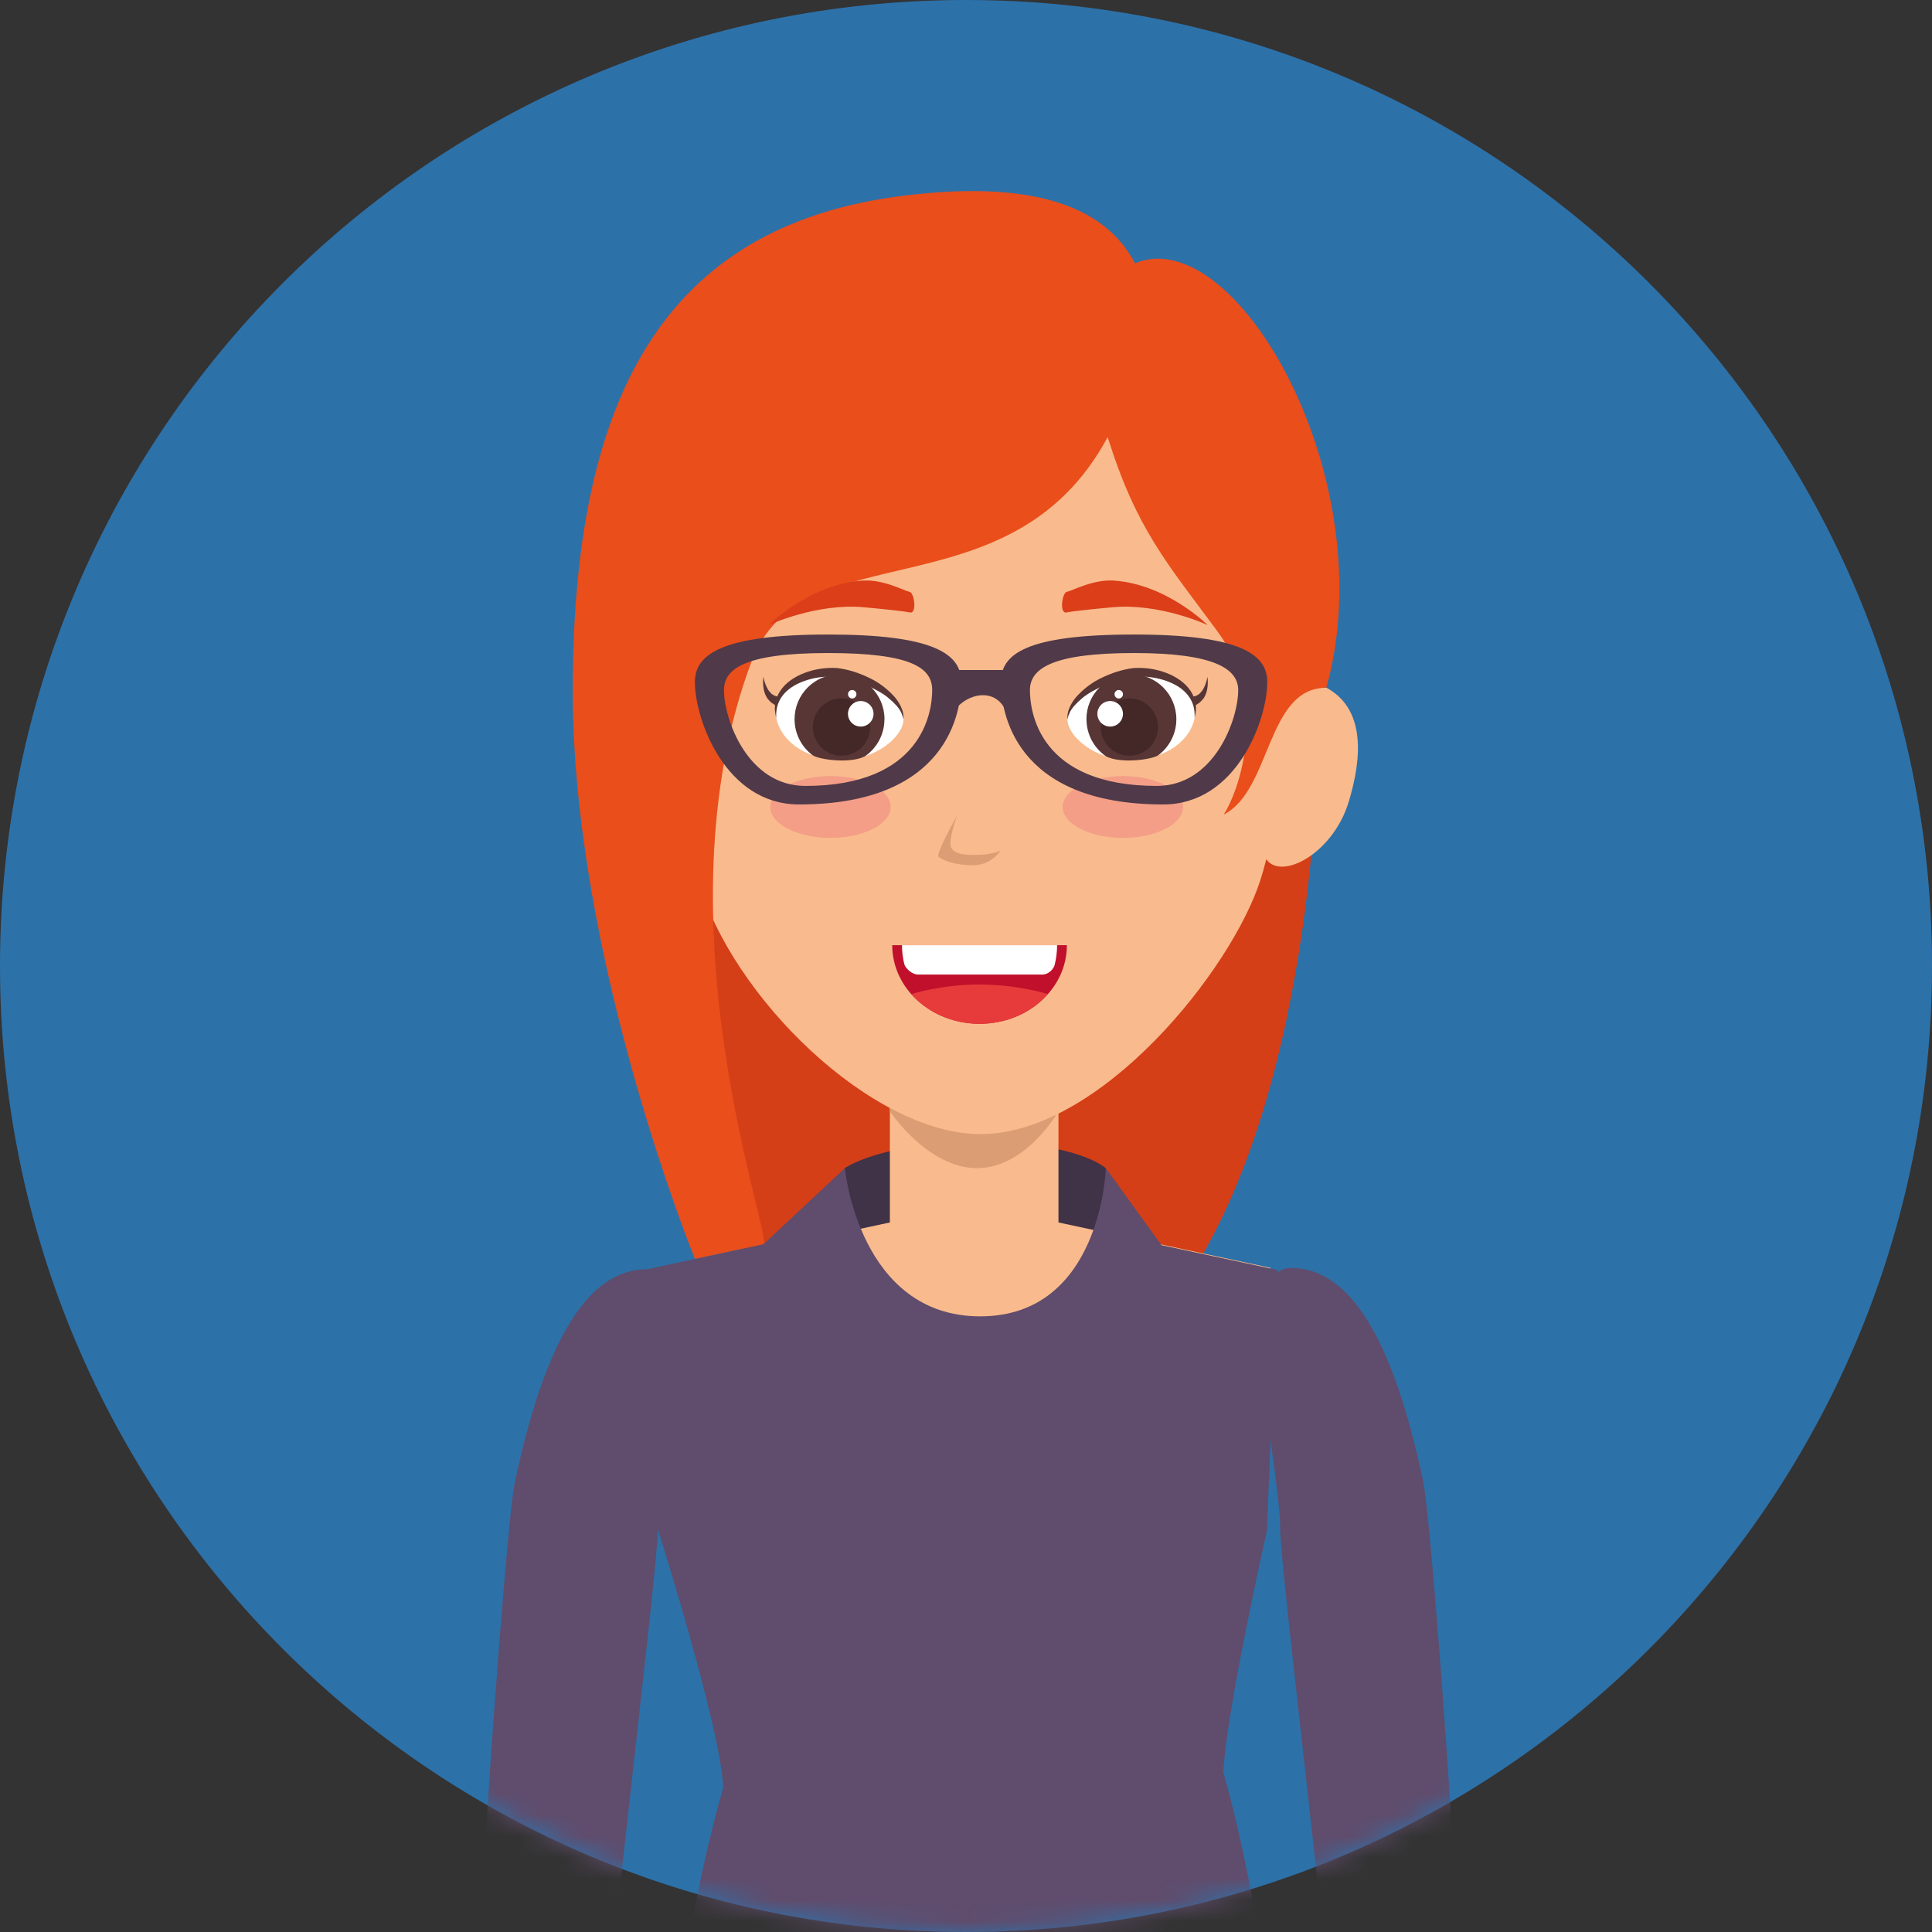 <svg width="91" height="91" viewBox="0 0 91 91" fill="none" xmlns="http://www.w3.org/2000/svg">
<rect x="0" y="0" width="91" height="91" fill="#333333" stroke="none"/>
<path d="M0 45.5C0 20.37 20.371 0 45.501 0C70.632 0 91 20.37 91 45.5C91 70.63 70.629 91 45.501 91C20.373 91 0 70.63 0 45.5Z" fill="#2D71A9"/>
<mask id="mask0_768_1345" style="mask-type:luminance" maskUnits="userSpaceOnUse" x="0" y="0" width="91" height="92">
<path d="M0 45.501C0 20.371 20.371 0 45.501 0C70.632 0 91 20.371 91 45.501C91 70.632 70.629 91.003 45.501 91.003C20.373 91.003 0 70.632 0 45.501Z" fill="white"/>
</mask>
<g mask="url(#mask0_768_1345)">
<path d="M36.605 62.239C39.566 67.844 49.26 70.039 55.73 60.554C62.198 51.069 62.09 34.247 62.09 34.247L32.496 32.7C32.496 32.7 29.199 48.222 36.608 62.239H36.605Z" fill="#D43F18"/>
<path d="M38.611 60.554H52.382L52.083 55.023C52.083 55.023 50.777 53.793 46.136 53.793C41.496 53.793 39.788 55.023 39.788 55.023L38.608 60.554H38.611Z" fill="#403247"/>
<path d="M34.062 71.261H57.706L59.848 59.719L49.855 57.58V51.009H41.915V57.58L31.92 59.719L34.062 71.261Z" fill="#F9BB8D"/>
<path d="M41.914 52.347C41.914 52.347 43.699 55.023 46.018 55.023C48.337 55.023 49.855 52.347 49.855 52.347V51.009H41.914V52.347Z" fill="#DB9D73"/>
<path d="M59.382 41.403C58.028 45.687 51.822 53.418 46.182 53.418C41.106 53.418 34.447 46.993 32.869 41.403C31.29 35.813 31.854 29.388 31.854 29.388C31.854 21.773 34.109 13.565 46.182 13.565C58.256 13.565 60.511 23.081 60.511 30.456C60.511 30.456 60.736 37.119 59.382 41.4V41.403Z" fill="#F9BB8D"/>
<path d="M28.281 38.044C29.045 40.561 31.671 41.886 32.252 40.569C32.821 39.289 33.984 38.586 33.627 36.45C33.27 34.316 30.52 32.01 29.328 32.655C27.466 33.665 27.654 35.982 28.278 38.044H28.281Z" fill="#F9BB8D"/>
<path d="M63.521 37.78C62.759 40.297 60.131 41.619 59.549 40.305C58.981 39.025 57.817 38.319 58.174 36.185C58.531 34.052 61.281 31.746 62.474 32.391C64.335 33.401 64.15 35.715 63.523 37.78H63.521Z" fill="#F9BB8D"/>
<path d="M57.633 38.37C59.889 37.241 59.638 32.394 62.472 32.394C65.201 22.637 58.242 10.413 53.458 12.399C51.726 9.077 47.268 8.63 42.538 9.22C31.112 10.645 26.977 18.935 26.977 32.547C26.977 45.21 32.733 59.301 32.733 59.301L35.954 58.611C36.485 58.497 30.771 43.447 35.404 31.143C37.749 24.916 47.604 29.094 52.173 20.587C53.527 24.929 54.981 26.534 57.35 29.747C59.72 32.96 58.48 37.063 57.633 38.372V38.37Z" fill="#E94E1B"/>
<path d="M67.044 69.836C67.468 71.843 69.385 97.444 69.186 106.593C68.639 107.666 64.583 109.152 63.959 108.335C63.086 96.005 60.299 74.082 60.299 71.983C60.299 69.198 58.017 59.722 60.802 59.722C63.586 59.722 65.617 63.053 67.047 69.836H67.044Z" fill="#604C6C"/>
<path d="M59.673 72.081L60.175 59.82L54.707 58.649L52.087 55.023C52.087 55.023 51.886 62.002 46.169 62.002C40.452 62.002 39.794 55.023 39.794 55.023L35.954 58.609L30.486 59.783L30.988 72.041C30.988 72.041 33.947 81.352 34.066 84.207C32.282 90.273 30.33 103.618 30.33 103.618C30.33 103.618 36.827 106.699 45.664 106.699C54.501 106.699 61.333 103.719 61.333 103.719C61.333 103.719 59.406 89.562 57.621 83.496C57.74 80.64 59.678 72.084 59.678 72.084L59.673 72.081Z" fill="#604C6C"/>
<path d="M24.237 69.894C23.814 71.901 21.897 97.505 22.095 106.651C22.643 107.725 26.699 109.213 27.32 108.394C28.195 96.064 30.983 74.141 30.983 72.041C30.983 69.257 33.264 59.783 30.48 59.783C27.696 59.783 25.662 63.114 24.235 69.894H24.237Z" fill="#604C6C"/>
<path d="M36.514 33.214C36.514 33.214 36.44 33.166 36.328 33.092C36.27 33.044 36.191 32.955 36.128 32.873C36.077 32.785 36.038 32.696 36.006 32.606C35.9 32.233 35.958 31.878 35.958 31.878C35.958 31.878 36.014 32.241 36.199 32.516C36.247 32.582 36.299 32.64 36.347 32.685C36.403 32.714 36.429 32.743 36.477 32.767C36.606 32.804 36.691 32.828 36.691 32.828C36.804 32.859 36.871 32.978 36.839 33.095C36.804 33.208 36.688 33.272 36.572 33.24C36.551 33.235 36.529 33.224 36.514 33.214Z" fill="#583636"/>
<path d="M42.554 33.888C42.554 34.668 41.266 35.792 39.666 35.792C37.707 35.792 36.53 34.655 36.53 33.452C36.53 32.249 38.225 31.44 39.653 31.704C41.229 31.997 42.554 33.029 42.554 33.888Z" fill="white"/>
<path d="M41.658 33.877C41.658 34.604 41.291 35.247 40.733 35.628C40.024 35.979 38.593 35.781 38.279 35.575C37.761 35.189 37.425 34.57 37.425 33.875C37.425 32.706 38.371 31.759 39.543 31.759C40.714 31.759 41.661 32.706 41.661 33.875L41.658 33.877Z" fill="#583636"/>
<path d="M36.559 33.798C36.559 33.798 36.522 33.674 36.498 33.449C36.485 33.219 36.527 32.865 36.765 32.521C37.241 31.817 38.347 31.397 39.431 31.466C39.981 31.532 40.475 31.704 40.927 31.921C41.382 32.13 41.752 32.426 42.03 32.711C42.313 32.994 42.466 33.309 42.524 33.531C42.58 33.758 42.543 33.891 42.551 33.888C42.551 33.888 42.538 33.756 42.445 33.557C42.355 33.359 42.144 33.124 41.861 32.888C41.58 32.645 41.189 32.447 40.771 32.256C40.56 32.164 40.332 32.085 40.1 32.021C39.877 31.955 39.611 31.913 39.391 31.881C38.442 31.799 37.418 32.127 36.945 32.664C36.451 33.211 36.586 33.816 36.556 33.798H36.559Z" fill="#583636"/>
<path d="M40.987 34.245C40.987 34.993 40.384 35.596 39.638 35.596C38.893 35.596 38.287 34.993 38.287 34.245C38.287 33.496 38.893 32.896 39.638 32.896C40.384 32.896 40.987 33.499 40.987 34.245Z" fill="#432827"/>
<path d="M39.941 33.623C39.941 33.956 40.211 34.223 40.542 34.223C40.872 34.223 41.145 33.953 41.145 33.623C41.145 33.292 40.875 33.02 40.542 33.02C40.209 33.02 39.941 33.29 39.941 33.623Z" fill="white"/>
<path d="M40.34 32.698C40.34 32.809 40.25 32.899 40.142 32.899C40.033 32.899 39.943 32.809 39.943 32.698C39.943 32.587 40.033 32.5 40.142 32.5C40.25 32.5 40.34 32.59 40.34 32.698Z" fill="white"/>
<path d="M56.142 32.828C56.142 32.828 56.227 32.804 56.356 32.767C56.406 32.743 56.43 32.714 56.488 32.685C56.536 32.64 56.589 32.579 56.636 32.516C56.819 32.241 56.874 31.878 56.874 31.878C56.874 31.878 56.932 32.233 56.827 32.606C56.798 32.696 56.755 32.788 56.708 32.873C56.644 32.952 56.565 33.044 56.507 33.092C56.396 33.163 56.322 33.214 56.322 33.214C56.224 33.28 56.092 33.251 56.023 33.153C55.957 33.052 55.986 32.92 56.084 32.857C56.102 32.844 56.123 32.836 56.142 32.828Z" fill="#583636"/>
<path d="M50.279 33.888C50.279 34.668 51.564 35.792 53.169 35.792C55.126 35.792 56.305 34.655 56.305 33.452C56.305 32.249 54.611 31.44 53.183 31.704C51.607 31.997 50.279 33.029 50.279 33.888Z" fill="white"/>
<path d="M51.175 33.877C51.175 34.604 51.542 35.247 52.1 35.628C52.811 35.979 54.239 35.781 54.554 35.575C55.072 35.189 55.408 34.57 55.408 33.875C55.408 32.706 54.461 31.759 53.29 31.759C52.118 31.759 51.172 32.706 51.172 33.875L51.175 33.877Z" fill="#583636"/>
<path d="M56.272 33.798C56.243 33.816 56.378 33.214 55.883 32.664C55.413 32.127 54.389 31.799 53.44 31.881C53.218 31.913 52.953 31.958 52.729 32.021C52.499 32.085 52.271 32.164 52.06 32.256C51.642 32.45 51.251 32.648 50.97 32.888C50.69 33.126 50.476 33.359 50.389 33.557C50.296 33.753 50.28 33.888 50.28 33.888C50.288 33.888 50.251 33.758 50.307 33.531C50.365 33.309 50.518 32.994 50.801 32.711C51.079 32.426 51.449 32.13 51.901 31.921C52.353 31.704 52.848 31.532 53.398 31.466C54.482 31.397 55.587 31.817 56.063 32.521C56.301 32.862 56.343 33.216 56.33 33.449C56.309 33.674 56.269 33.798 56.269 33.798H56.272Z" fill="#583636"/>
<path d="M51.846 34.245C51.846 34.993 52.451 35.596 53.197 35.596C53.943 35.596 54.545 34.993 54.545 34.245C54.545 33.496 53.943 32.896 53.197 32.896C52.451 32.896 51.846 33.499 51.846 34.245Z" fill="#432827"/>
<path d="M52.893 33.623C52.893 33.956 52.623 34.223 52.29 34.223C51.957 34.223 51.688 33.953 51.688 33.623C51.688 33.292 51.957 33.02 52.29 33.02C52.623 33.02 52.893 33.29 52.893 33.623Z" fill="white"/>
<path d="M52.496 32.698C52.496 32.809 52.586 32.899 52.694 32.899C52.803 32.899 52.893 32.809 52.893 32.698C52.893 32.587 52.803 32.5 52.694 32.5C52.586 32.5 52.496 32.59 52.496 32.698Z" fill="white"/>
<path d="M47.126 40.06C47.126 40.06 46.716 40.755 45.822 40.755C44.928 40.755 44.336 40.488 44.204 40.343C44.074 40.194 45.082 38.41 45.082 38.41C45.082 38.41 44.611 39.658 44.825 39.965C45.037 40.274 45.616 40.269 45.891 40.269C46.785 40.269 47.123 40.06 47.123 40.06H47.126Z" fill="#DB9D73"/>
<path d="M50.252 44.52C50.252 46.564 48.411 48.222 46.14 48.222C43.868 48.222 42.025 46.564 42.025 44.52H50.252Z" fill="#C0102C"/>
<path d="M42.924 46.823C43.677 47.674 44.836 48.221 46.139 48.221C47.443 48.221 48.604 47.674 49.357 46.823C49.357 46.823 47.943 46.371 46.139 46.371C44.336 46.371 42.924 46.823 42.924 46.823Z" fill="#E73A3A"/>
<path d="M49.672 45.461C49.749 45.16 49.791 44.845 49.791 44.52H42.485C42.485 44.829 42.522 45.131 42.596 45.419C42.639 45.586 42.938 45.903 43.244 45.903H49.088C49.421 45.903 49.63 45.612 49.672 45.461Z" fill="white"/>
<path d="M56.883 29.441C56.883 29.441 54.636 28.391 52.378 28.605C51.497 28.687 50.58 28.779 50.233 28.848C49.887 28.92 50.024 27.915 50.252 27.875C50.484 27.835 51.489 27.28 52.462 27.346C54.958 27.515 56.883 29.441 56.883 29.441Z" fill="#DB3E19"/>
<path d="M36.208 29.441C36.208 29.441 38.458 28.391 40.714 28.605C41.594 28.687 42.512 28.779 42.858 28.848C43.202 28.92 43.07 27.915 42.84 27.875C42.61 27.835 41.605 27.28 40.629 27.346C38.136 27.515 36.208 29.441 36.208 29.441Z" fill="#DB3E19"/>
<path d="M55.727 38.01C55.727 38.817 54.455 39.467 52.89 39.467C51.325 39.467 50.053 38.814 50.053 38.01C50.053 37.206 51.322 36.553 52.89 36.553C54.458 36.553 55.727 37.206 55.727 38.01Z" fill="#F49E87"/>
<path d="M41.954 38.01C41.954 38.817 40.684 39.467 39.117 39.467C37.548 39.467 36.279 38.814 36.279 38.01C36.279 37.206 37.548 36.553 39.117 36.553C40.684 36.553 41.954 37.206 41.954 38.01Z" fill="#F49E87"/>
<path d="M39.006 29.887C33.908 29.887 32.731 30.862 32.731 32.124C32.731 33.89 34.167 37.891 37.634 37.891C44.691 37.891 45.278 33.48 45.278 32.124C45.278 30.767 43.906 29.887 39.006 29.887ZM37.933 37.018C35.222 37.018 34.101 33.89 34.101 32.507C34.101 31.526 35.019 30.759 39.006 30.759C42.994 30.759 43.908 31.481 43.908 32.507C43.908 33.533 43.448 37.018 37.933 37.018Z" fill="#503949"/>
<path d="M47.144 32.124C47.144 33.477 47.733 37.891 54.791 37.891C58.255 37.891 59.69 33.89 59.69 32.124C59.69 30.865 58.516 29.887 53.418 29.887C48.32 29.887 47.146 30.809 47.146 32.124H47.144ZM48.511 32.507C48.511 31.481 49.584 30.759 53.416 30.759C57.247 30.759 58.321 31.523 58.321 32.507C58.321 33.887 57.197 37.018 54.489 37.018C48.973 37.018 48.511 33.567 48.511 32.507Z" fill="#503949"/>
<path d="M45.161 33.23C45.817 32.614 46.803 32.534 47.269 33.283C47.734 34.031 47.843 31.559 47.843 31.559H44.529C44.529 31.559 44.508 33.846 45.159 33.23H45.161Z" fill="#503949"/>
</g>
</svg>
